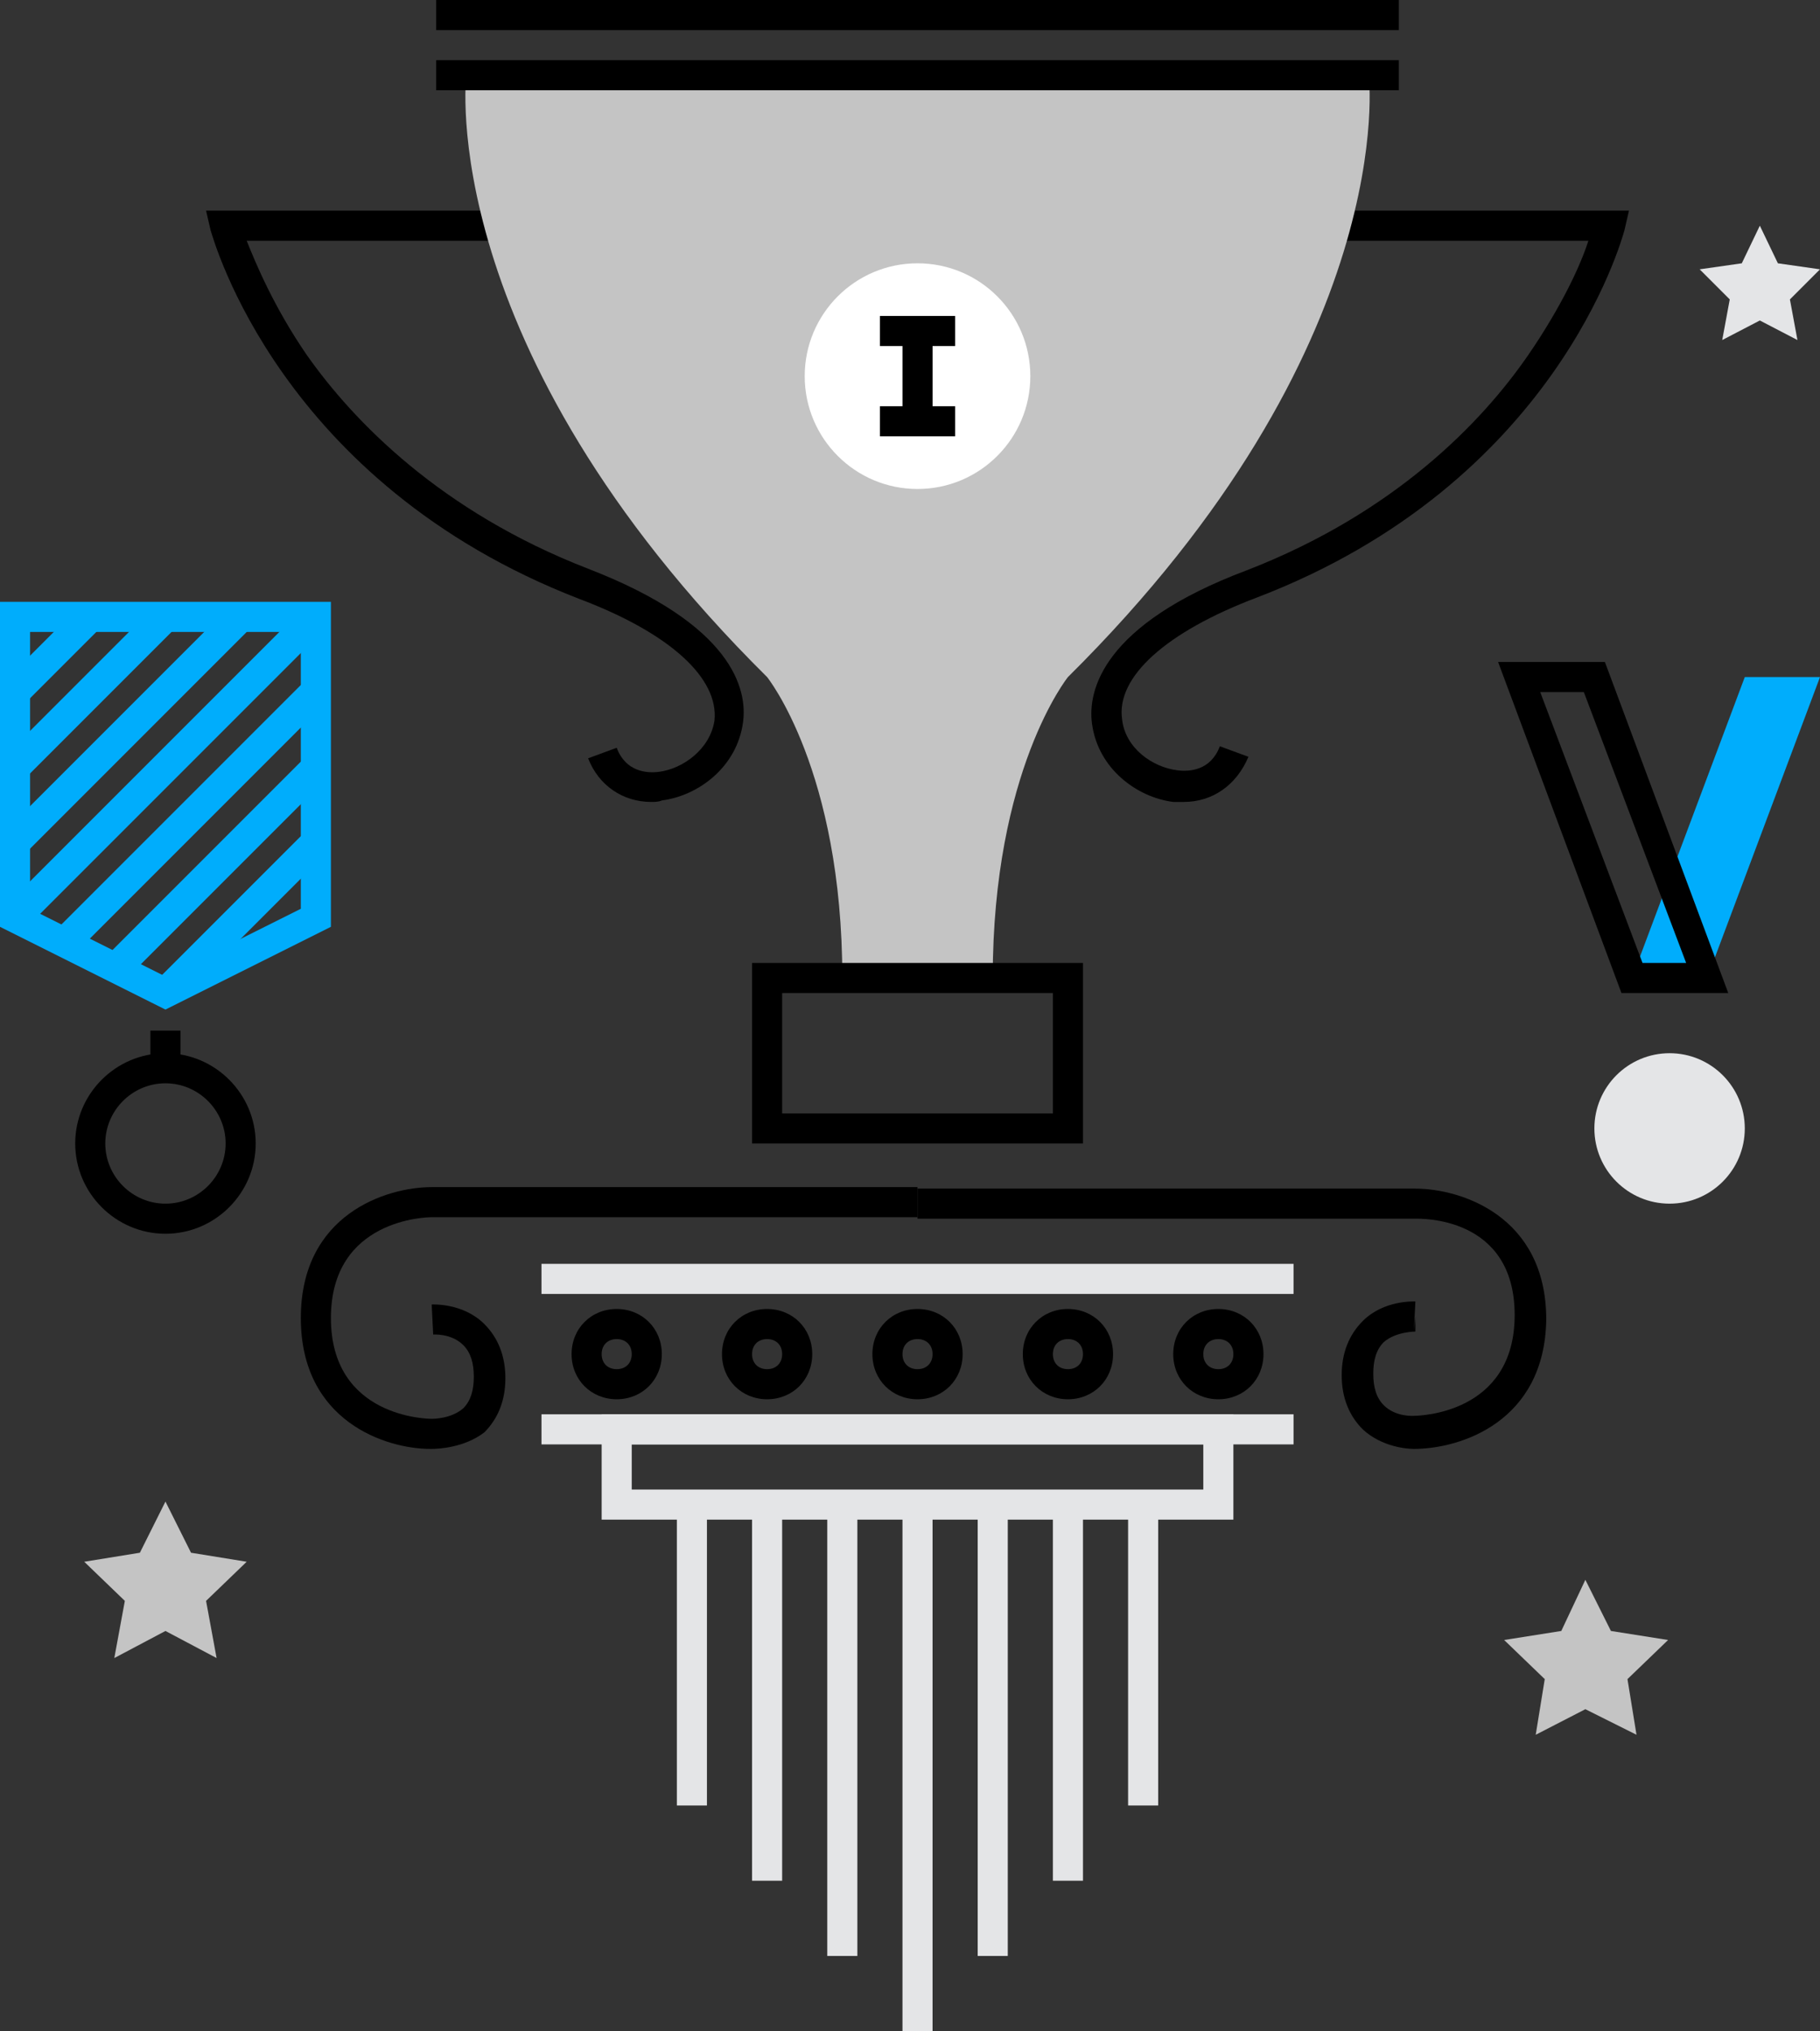 <?xml version="1.0" encoding="UTF-8"?> <!-- Generator: Adobe Illustrator 22.1.0, SVG Export Plug-In . SVG Version: 6.00 Build 0) --> <svg xmlns="http://www.w3.org/2000/svg" xmlns:xlink="http://www.w3.org/1999/xlink" id="awards" x="0px" y="0px" viewBox="0 0 121 135" style="enable-background:new 0 0 121 135;" xml:space="preserve"><rect x="0" y="0" width="121" height="135" fill="#333333" stroke="none"/> <style type="text/css"> .st0{fill:#C4C4C4;} .st1{fill:#FFFFFF;} .st2{fill:#E4E5E7;} .st3{fill:#00ADFC;} </style> <g id="awards_1_"> <g> <path d="M43.3,53.3c-1.9,0-3.5-1.1-4.2-2.9l1.9-0.7c0.6,1.6,2,1.7,2.8,1.6c1.6-0.2,3.4-1.5,3.7-3.4c0.3-2.8-2.9-5.8-9-8.1 C18.6,32.1,14.2,15.9,14,15.3L13.7,14H40v2H16.4c0.6,1.5,1.8,4.4,4,7.6C23.5,28,29.3,34,39.1,37.8c9.6,3.7,10.6,8,10.3,10.2 c-0.4,3-3,4.9-5.4,5.2C43.8,53.3,43.5,53.3,43.3,53.3z"></path> </g> <g> <path d="M78.7,53.3c-0.2,0-0.5,0-0.7,0c-2.4-0.3-5-2.2-5.4-5.2c-0.3-2.2,0.7-6.6,10.3-10.2c9.8-3.8,15.6-9.8,18.7-14.3 c2.2-3.2,3.5-6,4-7.6H82v-2h26.3l-0.3,1.3c-0.2,0.7-4.6,16.8-24.4,24.4c-6.1,2.3-9.4,5.3-9,8.1c0.2,1.9,2,3.2,3.7,3.4 c0.8,0.1,2.2,0,2.8-1.6l1.9,0.7C82.2,52.2,80.6,53.3,78.7,53.3z"></path> </g> <g> <path class="st0" d="M61,65h5c0-13.8,5-20,5-20C93.2,23,91,5,91,5H61h0H31c0,0-2.2,18,20,40c0,0,5,6.2,5,20H61"></path> </g> <g> <path d="M72,76H50V64h22V76z M52,74h18v-8H52V74z"></path> </g> <g> <circle class="st1" cx="61" cy="25" r="7.5"></circle> </g> <g> <g> <rect x="58.5" y="21" width="5" height="2"></rect> </g> <g> <g> <rect x="60" y="22" width="2" height="6"></rect> </g> <g> <rect x="58.5" y="27" width="5" height="2"></rect> </g> </g> </g> <g> <rect x="29" y="4" width="64" height="2"></rect> </g> <g> <rect x="29" width="64" height="2"></rect> </g> <g> <g> <g> <path d="M28.7,96.3c-0.1,0-0.1,0-0.1,0c-2.9,0-8.6-1.8-8.6-8.7c0-6.9,5.7-8.7,8.7-8.7H61v2H28.7c-0.3,0-6.7,0.1-6.7,6.7 s6.4,6.7,6.7,6.7c0.1,0,1.3,0,2.1-0.7c0.5-0.5,0.7-1.2,0.7-2.1c0-0.9-0.2-1.6-0.7-2.1c-0.8-0.8-2-0.7-2-0.7l-0.1-2 c0.1,0,2.1-0.1,3.5,1.3c0.9,0.9,1.4,2.1,1.4,3.6c0,1.5-0.5,2.7-1.4,3.6C30.9,96.2,29.2,96.3,28.7,96.3z"></path> </g> <g> <path d="M94,96.3c-0.4,0-2.1-0.1-3.4-1.3c-0.9-0.9-1.4-2.1-1.4-3.6s0.5-2.7,1.4-3.6c1.4-1.4,3.4-1.3,3.5-1.3l-0.1,2l0.1-1l0,1 c0,0-1.3,0-2.1,0.7c-0.5,0.5-0.7,1.2-0.7,2.1c0,0.9,0.2,1.6,0.7,2.1c0.8,0.8,2,0.7,2,0.7c0.3,0,6.7-0.1,6.7-6.7S94.4,81,94.1,81 H61v-2h33.1c3,0,8.7,1.8,8.7,8.7C102.7,94.5,97.1,96.3,94,96.3C94.1,96.3,94,96.3,94,96.3z"></path> </g> </g> <g> <rect x="36" y="84" class="st2" width="50" height="2"></rect> </g> <g> <rect x="36" y="94" class="st2" width="50" height="2"></rect> </g> <g> <path class="st2" d="M82,101H40v-7h42V101z M42,99h38v-3H42V99z"></path> </g> <g> <rect x="60" y="100" class="st2" width="2" height="35"></rect> </g> <g> <rect x="55" y="100" class="st2" width="2" height="30"></rect> </g> <g> <rect x="50" y="100" class="st2" width="2" height="25"></rect> </g> <g> <rect x="45" y="100" class="st2" width="2" height="20"></rect> </g> <g> <rect x="65" y="100" class="st2" width="2" height="30"></rect> </g> <g> <rect x="70" y="100" class="st2" width="2" height="25"></rect> </g> <g> <rect x="75" y="100" class="st2" width="2" height="20"></rect> </g> <g> <path d="M61,93c-1.7,0-3-1.3-3-3s1.3-3,3-3s3,1.3,3,3S62.7,93,61,93z M61,89c-0.6,0-1,0.4-1,1s0.4,1,1,1s1-0.4,1-1S61.6,89,61,89 z"></path> </g> <g> <path d="M51,93c-1.7,0-3-1.3-3-3s1.3-3,3-3s3,1.3,3,3S52.7,93,51,93z M51,89c-0.6,0-1,0.4-1,1s0.4,1,1,1s1-0.4,1-1S51.6,89,51,89 z"></path> </g> <g> <path d="M41,93c-1.7,0-3-1.3-3-3s1.3-3,3-3s3,1.3,3,3S42.7,93,41,93z M41,89c-0.6,0-1,0.4-1,1s0.4,1,1,1s1-0.4,1-1S41.6,89,41,89 z"></path> </g> <g> <path d="M81,93c-1.7,0-3-1.3-3-3s1.3-3,3-3s3,1.3,3,3S82.7,93,81,93z M81,89c-0.6,0-1,0.4-1,1s0.4,1,1,1s1-0.4,1-1S81.6,89,81,89 z"></path> </g> <g> <path d="M71,93c-1.7,0-3-1.3-3-3s1.3-3,3-3s3,1.3,3,3S72.7,93,71,93z M71,89c-0.6,0-1,0.4-1,1s0.4,1,1,1s1-0.4,1-1S71.6,89,71,89 z"></path> </g> </g> <g> <g> <path class="st3" d="M11,67.1L0,61.6V40h22v21.6L11,67.1z M2,60.4l9,4.5l9-4.5V42H2V60.4z"></path> </g> <g> <rect x="0" y="42.5" transform="matrix(0.707 -0.707 0.707 0.707 -29.733 15.216)" class="st3" width="7.1" height="2"></rect> </g> <g> <rect x="-1.1" y="45" transform="matrix(0.707 -0.707 0.707 0.707 -30.769 17.716)" class="st3" width="14.1" height="2"></rect> </g> <g> <rect x="-2.1" y="47.5" transform="matrix(0.707 -0.707 0.707 0.707 -31.804 20.216)" class="st3" width="21.2" height="2"></rect> </g> <g> <rect x="-3.1" y="50" transform="matrix(0.707 -0.707 0.707 0.707 -32.84 22.716)" class="st3" width="28.3" height="2"></rect> </g> <g> <rect x="0.9" y="53.3" transform="matrix(0.707 -0.707 0.707 0.707 -34.709 24.871)" class="st3" width="23.6" height="2"></rect> </g> <g> <rect x="4.9" y="56.7" transform="matrix(0.707 -0.707 0.707 0.707 -36.577 27.025)" class="st3" width="18.9" height="2"></rect> </g> <g> <rect x="8.9" y="60" transform="matrix(0.707 -0.707 0.707 0.707 -38.447 29.18)" class="st3" width="14.1" height="2"></rect> </g> <g> <path d="M11,82c-3.3,0-6-2.7-6-6s2.7-6,6-6s6,2.7,6,6S14.3,82,11,82z M11,72c-2.2,0-4,1.8-4,4s1.8,4,4,4s4-1.8,4-4S13.2,72,11,72 z"></path> </g> <g> <rect x="10" y="68.5" width="2" height="2.5"></rect> </g> </g> <g> <g> <polygon class="st3" points="108.5,65 113.5,65 121,45 116,45 "></polygon> </g> <g> <path d="M114.9,66h-7.1l-8.2-22h7.1L114.9,66z M109.2,64h2.9l-6.8-18h-2.9L109.2,64z"></path> </g> <g> <circle class="st2" cx="111" cy="75" r="5"></circle> </g> </g> <g> <polygon class="st2" points="117,15 118.2,17.5 121,17.9 119,19.9 119.5,22.6 117,21.3 114.5,22.6 115,19.9 113,17.9 115.8,17.5 "></polygon> </g> <g> <polygon class="st0" points="105.4,105 107.1,108.4 110.9,109 108.2,111.6 108.8,115.3 105.4,113.6 102.1,115.3 102.7,111.6 100,109 103.8,108.4 "></polygon> </g> <g> <polygon class="st0" points="11,99.8 12.7,103.2 16.4,103.8 13.7,106.4 14.4,110.2 11,108.4 7.6,110.2 8.3,106.4 5.6,103.8 9.3,103.2 "></polygon> </g> </g> </svg> 